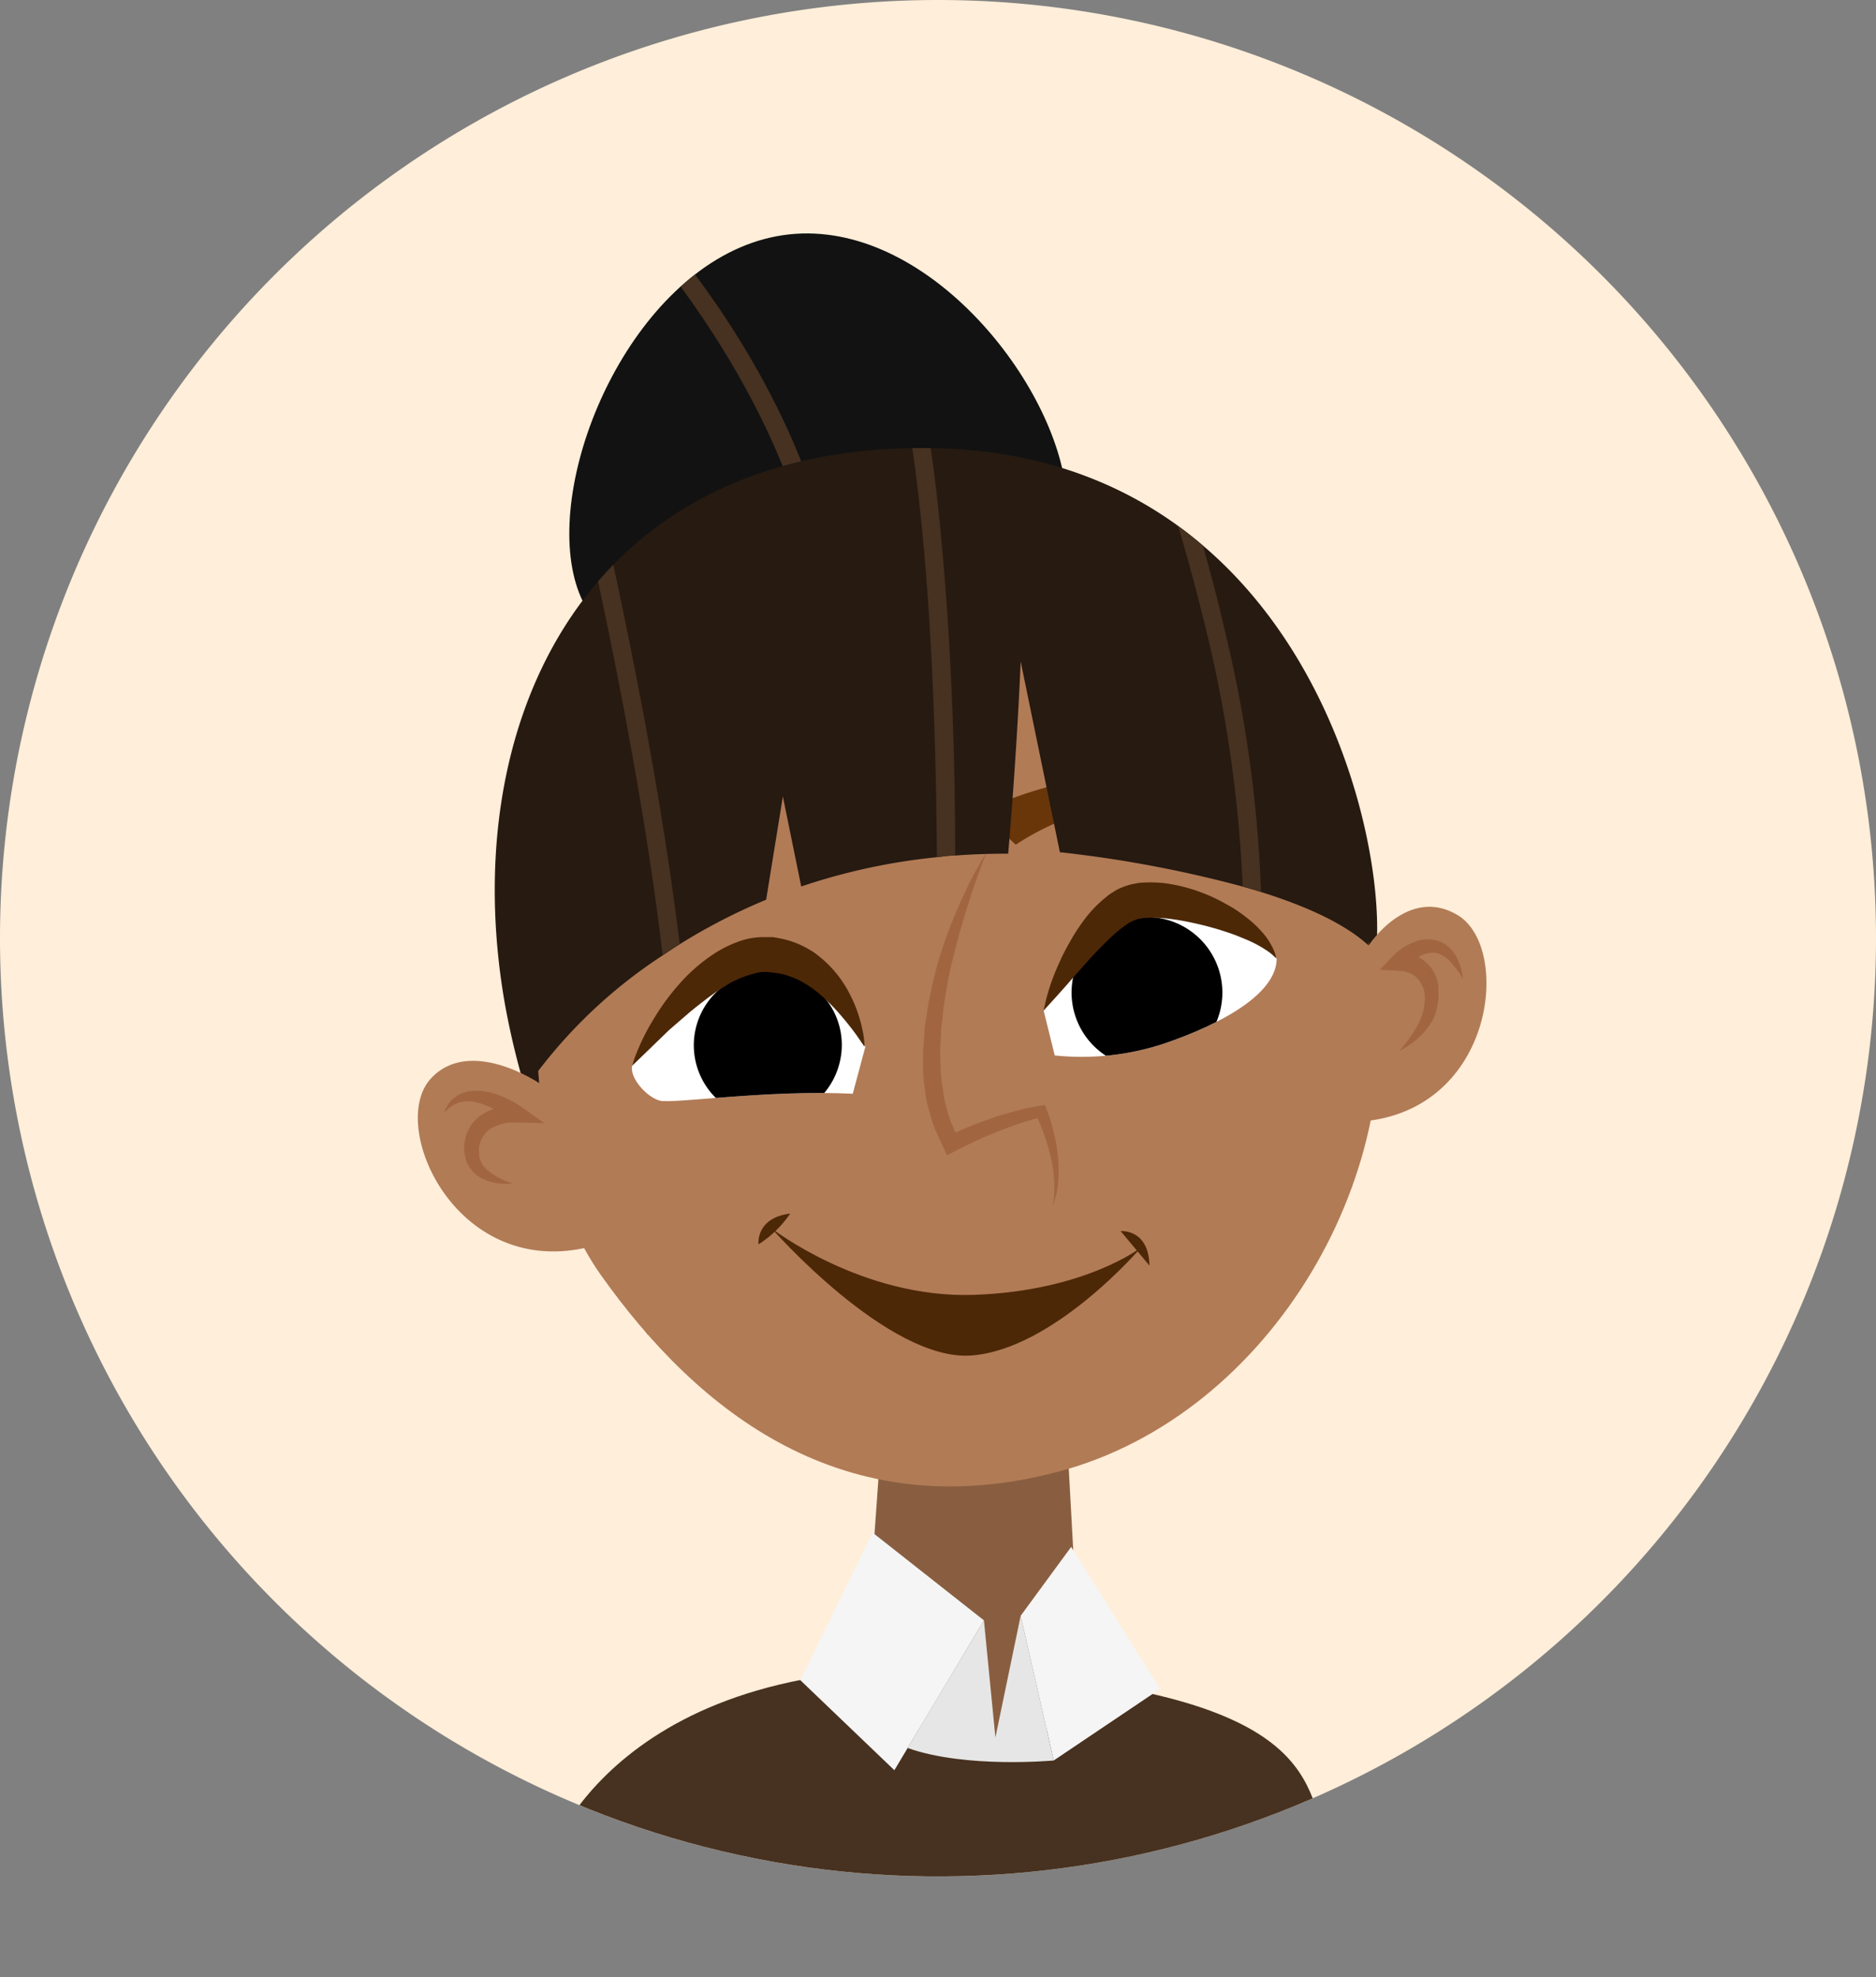 <svg xmlns="http://www.w3.org/2000/svg" xmlns:xlink="http://www.w3.org/1999/xlink" viewBox="0 0 204.24 215.2"><rect x="0" y="0" width="204.24" height="215.2" fill="#808080" stroke="none"/><defs><style>.cls-1{fill:none;}.cls-2{fill:#ffeed9;}.cls-3{clip-path:url(#clip-path);}.cls-4{fill:#121212;}.cls-5{fill:#473120;}.cls-6{fill:#261a11;}.cls-7{fill:#895e40;}.cls-8{fill:#b17b56;}.cls-9{fill:#7d410b;}.cls-10{fill:#fff;}.cls-11{fill:#a16640;}.cls-12{clip-path:url(#clip-path-2);}.cls-13{clip-path:url(#clip-path-3);}.cls-14{fill:#4d2807;}.cls-15{fill:#69360a;}.cls-16{fill:#f5f5f5;}.cls-17{fill:#e6e6e6;}</style><clipPath id="clip-path" transform="translate(0 0)"><path class="cls-1" d="M204.24,102.12A102.12,102.12,0,1,1,102.12,0,102.12,102.12,0,0,1,204.24,102.12Z"/></clipPath><clipPath id="clip-path-2" transform="translate(0 0)"><path class="cls-1" d="M92.84,119.05l1.37-5.11S89.27,103.78,82.77,105,69.16,114.71,68.83,116s1.58,3.43,3,3.8S83.69,118.59,92.84,119.05Z"/></clipPath><clipPath id="clip-path-3" transform="translate(0 0)"><path class="cls-1" d="M113.62,110s6.06-11.37,9.85-11.85,12.75,1.59,15.52,6.17c0,3.83-5.91,7.09-12.16,9.24a28.51,28.51,0,0,1-12,1.32Z"/></clipPath></defs><title>Fichier 20</title><g id="Calque_2" data-name="Calque 2"><g id="Characters"><path class="cls-2" d="M204.24,102.12A102.12,102.12,0,1,1,102.12,0,102.12,102.12,0,0,1,204.24,102.12Z" transform="translate(0 0)"/><g class="cls-3"><path class="cls-4" d="M115.84,51.93c2.29,12.27-8.21,15.47-23,18.22s-28.25,4-30.53-8.26,7.48-33.43,22.26-36.18S113.56,39.65,115.84,51.93Z" transform="translate(0 0)"/><path class="cls-5" d="M74.11,31.2C79.83,39,89.53,54.51,89.43,70.76c.66-.11,1.33-.22,2-.35,0-16.93-9.91-32.7-15.76-40.53C75.13,30.29,74.62,30.74,74.11,31.2Z" transform="translate(0 0)"/><path class="cls-6" d="M102,93.3a66.87,66.87,0,0,0-14.8,3.19l-2-9.8L83.41,97.93a63.85,63.85,0,0,0-9.4,4.84c.8,6.47,1.36,12.79,1.49,18.46,19-5.83,25.31-11.89,26.43-13.12C102,106.68,102.09,101,102,93.3Zm29-33.89c-.86-.75-1.76-1.46-2.7-2.14-6.88-5-15.72-8.34-26.93-8.5-.3,0-.6,0-.9,0s-.74,0-1.11,0C85,49,74.24,53.83,66.77,61.47c-.58.59-1.13,1.19-1.66,1.81-10,11.62-13.22,28.8-10.1,46.23a86.56,86.56,0,0,0,15.52,35.76l71-9.4s8.25-19.37,8.4-34.61C150,91.22,145.29,71.61,131,59.41Zm-27.08,49.11v.32l-.19.25c-.23.31-5.87,7.6-28.92,14.44l-1.27.38v-1.33A180.48,180.48,0,0,0,72.15,104c.6-.41,1.22-.82,1.86-1.22.8,6.47,1.36,12.79,1.49,18.46,19-5.83,25.31-11.89,26.43-13.12,0-1.43.16-7.1.11-14.81.66-.08,1.32-.14,2-.18C104.09,102.1,103.92,108.35,103.92,108.52ZM136,114.59l-2-.38a82.49,82.49,0,0,0,1.26-17.72c.67.19,1.34.38,2,.59A83.23,83.23,0,0,1,136,114.59Z" transform="translate(0 0)"/><path class="cls-5" d="M59.78,202.24s7.42-22.89,46.38-20.38,35.53,13.19,38.62,18.9c12.48,23-47.78,12.28-50.53,9.61C93.09,209.25,59.78,202.24,59.78,202.24Z" transform="translate(0 0)"/><path class="cls-7" d="M94.25,180.37a13.71,13.71,0,0,0,12.87,9.84c10.2.61,10.36-9.84,10.36-9.84l-2.59-47.3L97.26,138.2Z" transform="translate(0 0)"/><path class="cls-8" d="M59.34,99.14S54.92,124,65.43,138.8s26.35,27.59,49.77,21.39,38.68-33.12,34.21-55.58-26.26-48.33-54.8-41.75S62.62,84.77,59.34,99.14Z" transform="translate(0 0)"/><path class="cls-9" d="M95.25,86.33a34.16,34.16,0,0,0,2.22-4.6c-6-1-21.85-.48-28.34,7.83C73.8,87.31,84.55,83.32,95.25,86.33Z" transform="translate(0 0)"/><path class="cls-10" d="M113.62,110s6.06-11.37,9.85-11.85,12.75,1.59,15.52,6.17c0,3.83-5.91,7.09-12.16,9.24a28.51,28.51,0,0,1-12,1.32Z" transform="translate(0 0)"/><path class="cls-10" d="M92.84,119.05l1.37-5.11S89.27,103.78,82.77,105,69.16,114.71,68.83,116s1.58,3.43,3,3.8S83.69,118.59,92.84,119.05Z" transform="translate(0 0)"/><path class="cls-11" d="M107.41,92.76q-1.51,3.85-2.65,7.8c-.4,1.3-.72,2.63-1.06,3.94s-.57,2.66-.78,4a19.62,19.62,0,0,0-.28,2c-.06.67-.19,1.34-.19,2l-.1,2,.07,2a12.79,12.79,0,0,0,.23,2,9.32,9.32,0,0,0,.37,1.92,11.89,11.89,0,0,0,.57,1.87l.78,1.77-1.24-.38a48.94,48.94,0,0,1,4.92-2c.84-.29,1.7-.53,2.55-.76s1.72-.42,2.64-.56l.53-.08.17.45a20.47,20.47,0,0,1,1.26,5.3,15.22,15.22,0,0,1,0,2.7A7.4,7.4,0,0,1,115,130a9,9,0,0,1-.41,1.27,9.47,9.47,0,0,0,.19-1.3c0-.44,0-.88,0-1.31a16,16,0,0,0-.35-2.58,22.93,22.93,0,0,0-1.7-4.86l.7.37c-.79.18-1.62.43-2.43.7s-1.6.57-2.4.88a48.88,48.88,0,0,0-4.65,2.14l-.85.44-.38-.82-.91-2a15.09,15.09,0,0,1-.66-2.07,10.27,10.27,0,0,1-.43-2.11,17.45,17.45,0,0,1-.22-2.14l0-2.13.14-2.12c0-.71.19-1.4.28-2.1a18.78,18.78,0,0,1,.38-2.07,40.82,40.82,0,0,1,1-4.05c.42-1.33.88-2.64,1.4-3.93s1.09-2.55,1.7-3.8A38.79,38.79,0,0,1,107.41,92.76Z" transform="translate(0 0)"/><g class="cls-12"><path d="M91.36,115.86A8.05,8.05,0,1,1,85.68,106,8,8,0,0,1,91.36,115.86Z" transform="translate(0 0)"/></g><g class="cls-13"><path d="M132.8,110.16A8.21,8.21,0,1,1,127,100.1,8.22,8.22,0,0,1,132.8,110.16Z" transform="translate(0 0)"/></g><path class="cls-14" d="M84,133.7s9.84,7.65,22,7.24,18.25-5.18,18.25-5.18-9.49,11.12-18.51,11.78S84,133.7,84,133.7Z" transform="translate(0 0)"/><path class="cls-14" d="M82.58,135.44s-.35-2.87,3.45-3.35A11.82,11.82,0,0,1,82.58,135.44Z" transform="translate(0 0)"/><path class="cls-14" d="M125.14,137.75,122,134S125.06,133.72,125.14,137.75Z" transform="translate(0 0)"/><path class="cls-8" d="M149,102.91s4.27-6.58,9.72-3.29c5.86,3.56,4,21.17-10.37,22.44C148.29,110.65,149,102.91,149,102.91Z" transform="translate(0 0)"/><path class="cls-14" d="M68.83,116a12.65,12.65,0,0,1,.51-1.48,24.08,24.08,0,0,1,1.87-3.68,25,25,0,0,1,3.63-4.68,19.22,19.22,0,0,1,2.69-2.21A12.84,12.84,0,0,1,81,102.29a8.1,8.1,0,0,1,2-.29h1l.17,0,.8.15a9.47,9.47,0,0,1,1.88.57,11.1,11.1,0,0,1,1.68.89,12.48,12.48,0,0,1,4.07,4.76,13.62,13.62,0,0,1,.9,2.22,15.89,15.89,0,0,1,.45,1.77,8.9,8.9,0,0,1,.17,1.57l-.88-1.27a31.44,31.44,0,0,0-2.47-3,19.39,19.39,0,0,0-1.8-1.68,11.4,11.4,0,0,0-2.17-1.38,10.73,10.73,0,0,0-1.17-.45,7.64,7.64,0,0,0-1.24-.26l-.81-.1h0l.14,0h-.57A4.33,4.33,0,0,0,82,106a11.73,11.73,0,0,0-2.52,1l-1.23.76-1.18.85c-.77.6-1.53,1.17-2.22,1.77l-2,1.73Z" transform="translate(0 0)"/><path class="cls-14" d="M113.62,110a22.54,22.54,0,0,1,1.65-5.09,22,22,0,0,1,1.17-2.32,20.9,20.9,0,0,1,1.61-2.49,13.28,13.28,0,0,1,2.34-2.43,4.72,4.72,0,0,1,.78-.56,4.36,4.36,0,0,1,.91-.49,7.52,7.52,0,0,1,1.16-.38l.76-.14a13.63,13.63,0,0,1,3.69.17,18.65,18.65,0,0,1,3.13.88,18.33,18.33,0,0,1,2.71,1.28,13.92,13.92,0,0,1,2.23,1.48,12,12,0,0,1,1.66,1.56,6.85,6.85,0,0,1,1,1.44,4.94,4.94,0,0,1,.54,1.41l-.29-.26a5.22,5.22,0,0,0-.82-.64,12.28,12.28,0,0,0-1.37-.79c-.54-.27-1.18-.52-1.86-.8a33.45,33.45,0,0,0-4.81-1.39,26.88,26.88,0,0,0-2.71-.46,15.4,15.4,0,0,0-2.48-.07l-.77.12a2.22,2.22,0,0,1-.31.12,4.34,4.34,0,0,0-.95.52,15.21,15.21,0,0,0-2,1.69c-.64.63-1.27,1.27-1.85,1.9l-1.64,1.84c-1,1.16-1.88,2.14-2.51,2.83Z" transform="translate(0 0)"/><path class="cls-15" d="M110.59,91.94a33.13,33.13,0,0,1-3.52-3.69c5.42-2.8,20.65-7.14,29.38-1.21C131.31,86.32,119.86,85.81,110.59,91.94Z" transform="translate(0 0)"/><path class="cls-11" d="M152.32,114.4a14.55,14.55,0,0,0,1.88-2.57,6.3,6.3,0,0,0,.91-2.75,3.57,3.57,0,0,0,0-.66l0-.17v0h0c0,.09,0,0,0,0v0l0-.1-.09-.39a2.85,2.85,0,0,0-.23-.56,4.46,4.46,0,0,0-.31-.52,2.28,2.28,0,0,0-.89-.7,4.22,4.22,0,0,0-.57-.21,3.45,3.45,0,0,0-.55-.09l-2.24-.13L151.7,104a7.72,7.72,0,0,1,1-.83,7.58,7.58,0,0,1,1.17-.6,3.93,3.93,0,0,1,2.77-.14,3.63,3.63,0,0,1,1.95,1.79,6.27,6.27,0,0,1,.68,2.3,11.11,11.11,0,0,0-1.36-1.81,3,3,0,0,0-1.63-1,2.9,2.9,0,0,0-1.71.38,5.2,5.2,0,0,0-.82.53,7,7,0,0,0-.74.64l-.69-1.59a4.15,4.15,0,0,1,1,.11,3.79,3.79,0,0,1,1,.34,4.22,4.22,0,0,1,1.57,1.34,4.07,4.07,0,0,1,.47.9,5,5,0,0,1,.25,1l0,.4v.5a3.74,3.74,0,0,1-.09,1A5.61,5.61,0,0,1,156,111a8,8,0,0,1-1,1.4A9,9,0,0,1,152.32,114.4Z" transform="translate(0 0)"/><path class="cls-8" d="M58.76,117.93s-7.66-5.22-11.91-.47c-4.56,5.12,2.66,21.38,16.75,18.39C60.36,124.91,58.76,117.93,58.76,117.93Z" transform="translate(0 0)"/><path class="cls-11" d="M55.79,128.79a5.6,5.6,0,0,1-3.48-.61,4.11,4.11,0,0,1-.78-.61,3.38,3.38,0,0,1-.6-.84,3.54,3.54,0,0,1-.32-1,3.9,3.9,0,0,1-.07-1,6.38,6.38,0,0,1,.15-.94,4.1,4.1,0,0,1,.41-1,3.47,3.47,0,0,1,.63-.85,4.37,4.37,0,0,1,.82-.67,5.44,5.44,0,0,1,1.85-.74,6,6,0,0,1,1-.14,6.41,6.41,0,0,1,1,0L55.71,122A12.63,12.63,0,0,0,54,120.85a8.19,8.19,0,0,0-1.89-.8,3.11,3.11,0,0,0-.49-.11,2.73,2.73,0,0,0-.49-.06,4.06,4.06,0,0,0-1,.08l-.47.18a2.05,2.05,0,0,0-.46.25,4.78,4.78,0,0,0-.85.73,4,4,0,0,1,.54-1.05,3,3,0,0,1,.41-.46l.51-.38A3.78,3.78,0,0,1,51,118.8a5,5,0,0,1,1.27-.06,7.92,7.92,0,0,1,2.39.6,11.64,11.64,0,0,1,2.16,1.17l2.43,1.73-3.06-.06a5.87,5.87,0,0,0-.69,0c-.24,0-.48.07-.71.12a5.33,5.33,0,0,0-1.27.49,2.74,2.74,0,0,0-.5.38,2.5,2.5,0,0,0-.39.47,2.58,2.58,0,0,0-.28.51,5.7,5.7,0,0,0-.19.7,4.89,4.89,0,0,0,0,.66,1.92,1.92,0,0,0,.09.63,2.76,2.76,0,0,0,.71,1.13A7.36,7.36,0,0,0,55.79,128.79Z" transform="translate(0 0)"/><polygon class="cls-16" points="95 166.82 87.12 182.87 97.37 192.68 107.12 176.37 95 166.82"/><polygon class="cls-16" points="111.12 175.87 114.72 191.62 126.3 183.83 116.62 168.37 111.12 175.87"/><path class="cls-17" d="M107.12,176.37l1.25,12.75,2.75-13.25,3.6,15.75s-9.57.9-15.91-1.36Z" transform="translate(0 0)"/><path class="cls-6" d="M149,102.91c-2.66-2.44-7-4.35-11.75-5.83-.66-.21-1.33-.4-2-.59a130.71,130.71,0,0,0-19.86-3.73L111.12,72s-.36,9.25-1.36,20.92c-2,0-3.88.06-5.73.2-.67,0-1.33.1-2,.18a66.87,66.87,0,0,0-14.8,3.19l-2-9.8L83.41,97.93a63.85,63.85,0,0,0-9.4,4.84c-.64.4-1.26.81-1.86,1.22a54.17,54.17,0,0,0-13.56,12.59c-4-12.57-2.26-29.35,8.93-41.48.54-.59,1.11-1.17,1.7-1.74,7-6.75,17.25-11.8,31.42-13.42q1-.12,2-.21c1.06-.1,2.14-.17,3.24-.23,10.48-.55,18.77,2.63,25.18,7.83.9.72,1.75,1.49,2.58,2.29C142.82,78.56,147.56,91.83,149,102.91Z" transform="translate(0 0)"/><path class="cls-5" d="M74,102.77c-.64.4-1.26.81-1.86,1.22C71,94.12,69.21,83.86,67.52,75.1c-.85-4.4-1.68-8.42-2.41-11.82.53-.62,1.08-1.22,1.66-1.81.73,3.35,1.57,7.4,2.45,11.89C70.94,82.16,72.78,92.64,74,102.77Z" transform="translate(0 0)"/><path class="cls-5" d="M104,93.12c-.67,0-1.33.1-2,.18-.06-9.39-.37-21.81-1.4-33.36-.34-3.87-.76-7.65-1.28-11.17.37,0,.74,0,1.11,0s.6,0,.9,0c.51,3.48.92,7.17,1.25,11C103.65,71.3,104,83.71,104,93.12Z" transform="translate(0 0)"/><path class="cls-5" d="M137.29,97.08c-.66-.21-1.33-.4-2-.59A143.09,143.09,0,0,0,131,67.33c-.87-3.56-1.8-6.94-2.74-10.06.94.68,1.84,1.39,2.7,2.14.92,3.2,1.81,6.63,2.62,10.21A140.41,140.41,0,0,1,137.29,97.08Z" transform="translate(0 0)"/></g></g></g></svg>